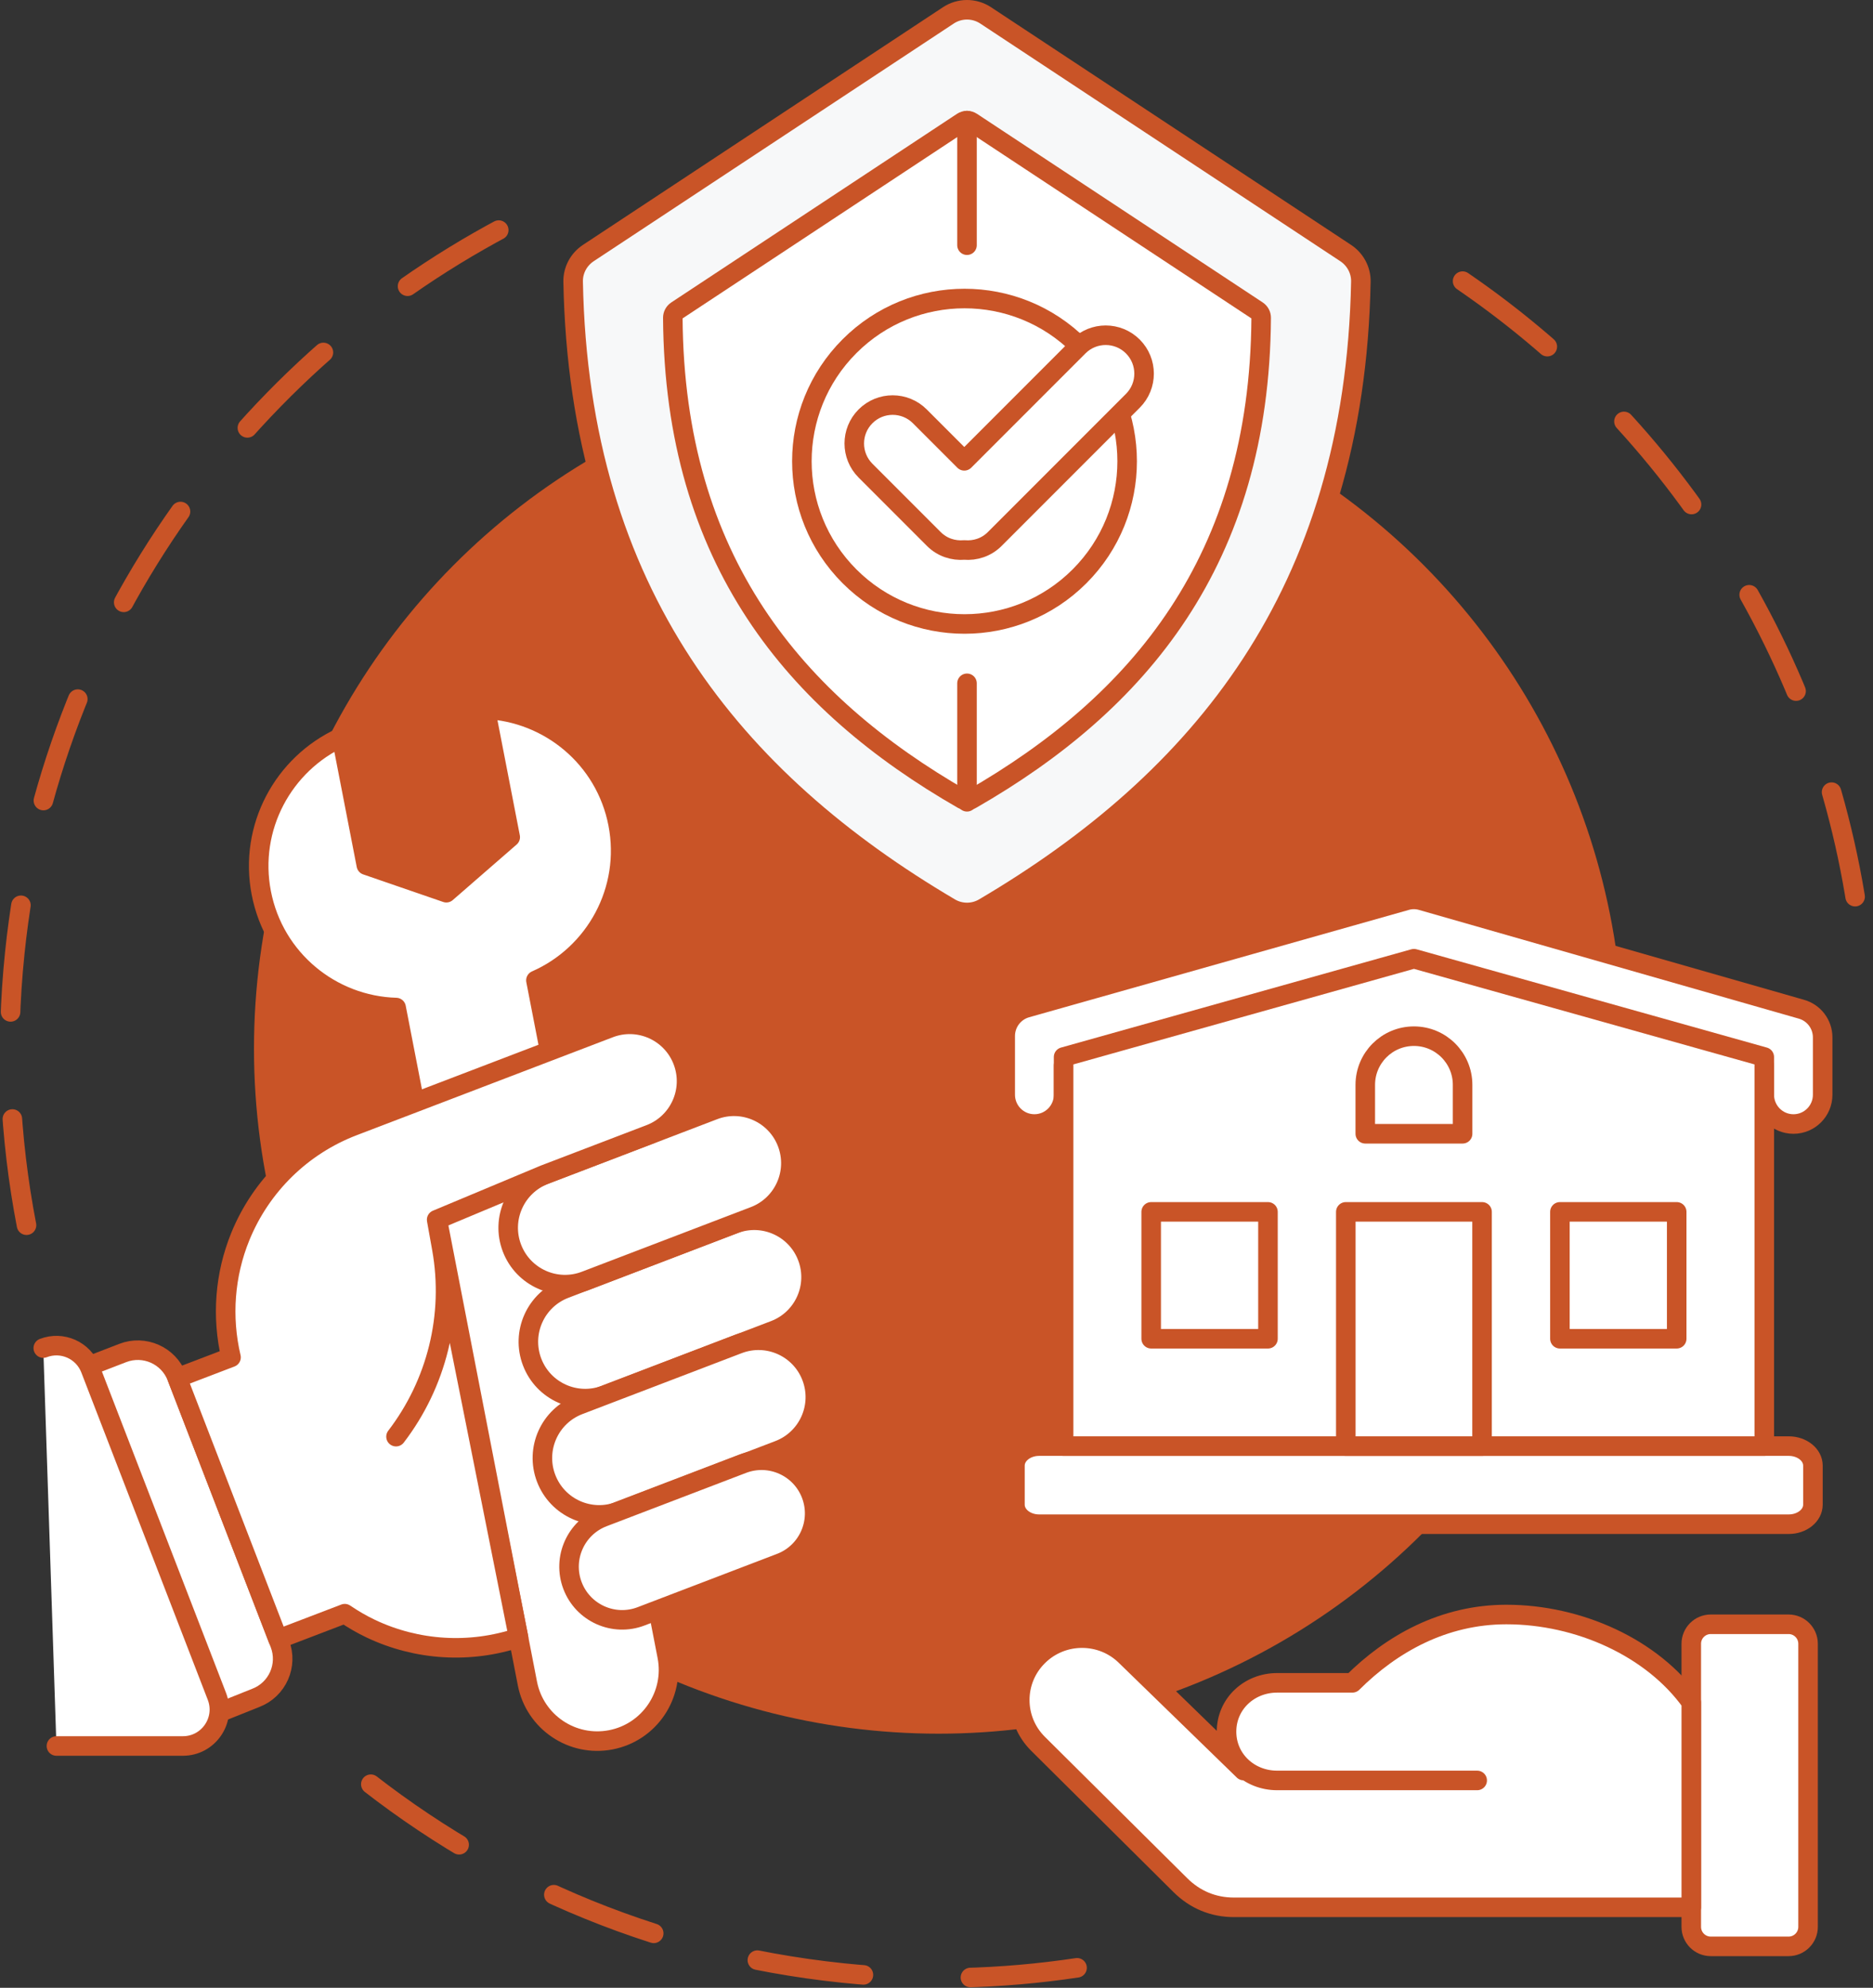 <?xml version="1.0" encoding="utf-8"?>
<!-- Generator: Adobe Illustrator 26.5.1, SVG Export Plug-In . SVG Version: 6.00 Build 0)  -->
<svg version="1.2" baseProfile="tiny" id="Layer_1" xmlns="http://www.w3.org/2000/svg" xmlns:xlink="http://www.w3.org/1999/xlink"
	 x="0px" y="0px" viewBox="0 0 1078.325 1143.776" overflow="visible" xml:space="preserve">
<rect x="0" y="0" width="1078.325" height="1143.776" fill="#333333" stroke="none"/>
<g>
	<g>
		<g>
			<g>
				
					<path fill="none" stroke="#C95427" stroke-width="11.25" stroke-linecap="round" stroke-linejoin="round" stroke-miterlimit="10" stroke-dasharray="61.672" d="
					M15.261,704.973C5.539,654.615,2.955,601.997,8.508,548.345C28.2,358.07,145.39,201.472,305.342,123.019"/>
				
					<path fill="none" stroke="#C95427" stroke-width="11.25" stroke-linecap="round" stroke-linejoin="round" stroke-miterlimit="10" stroke-dasharray="61.672" d="
					M620.087,1132.266c-43.645,6.546-88.816,7.755-134.745,3.002c-110.156-11.4-209.024-55.478-287.978-121.612"/>
				
					<path fill="none" stroke="#C95427" stroke-width="11.25" stroke-linecap="round" stroke-linejoin="round" stroke-miterlimit="10" stroke-dasharray="61.672" d="
					M842.049,161.763c128.578,87.995,215.281,230.038,230.65,389.87"/>
			</g>
			<g>
				<circle fill="#C95427" stroke="#C95427" stroke-miterlimit="10" cx="540.386" cy="603.389" r="393.664"/>
			</g>
		</g>
		<g>
			
				<path fill="#FFFFFF" stroke="#C95427" stroke-width="11.25" stroke-linecap="round" stroke-linejoin="round" stroke-miterlimit="10" d="
				M1029.722,1119.931h-44.797c-6.194,0-11.219-5.019-11.219-11.219v-162.89c0-6.195,5.025-11.22,11.219-11.22h44.797
				c6.194,0,11.219,5.025,11.219,11.22v162.89C1040.941,1114.912,1035.916,1119.931,1029.722,1119.931z"/>
			
				<path fill="#FFFFFF" stroke="#C95427" stroke-width="11.25" stroke-linecap="round" stroke-linejoin="round" stroke-miterlimit="10" d="
				M850.449,1024.457H735.276c-16.09,0-29.135-12.109-29.135-28.075c0-15.972,13.045-28.086,29.135-28.086h43.335
				c22.543-22.459,52.514-39.31,88.644-39.31c41.683,0,84.043,19.115,106.452,50.543v117.939H710.38
				c-11.891,0-22.409-4.418-30.812-12.756l-81.982-81.371c-13.986-13.881-13.986-36.429,0-50.309
				c6.99-6.986,16.179-10.458,25.364-10.458c9.194,0,18.378,3.473,25.374,10.458l67.659,65.747"/>
			<g>
				
					<path fill="#FFFFFF" stroke="#C95427" stroke-width="11.25" stroke-linecap="round" stroke-linejoin="round" stroke-miterlimit="10" d="
					M612.334,613.057v16.852c0,9.304-7.523,16.846-16.807,16.841c-9.284,0-16.807-7.538-16.807-16.841v-33.772
					c0-7.582,5.05-14.23,12.339-16.244l218.653-61.788c2.826-0.796,5.816-0.791,8.637,0.015l218.708,62.564
					c7.269,2.035,12.289,8.667,12.289,16.235v32.991c0,9.304-7.522,16.846-16.806,16.846c-9.284,0-16.807-7.542-16.807-16.846
					v-16.852"/>
				
					<path fill="#FFFFFF" stroke="#C95427" stroke-width="11.25" stroke-linecap="round" stroke-linejoin="round" stroke-miterlimit="10" d="
					M1029.825,877.019c7.686,0,13.921-5.03,13.921-11.234v-22.464c0-6.209-6.234-11.234-13.921-11.234H598.244
					c-7.691,0-13.921,5.024-13.921,11.234v22.464c0,6.204,6.229,11.234,13.921,11.234H1029.825z"/>
				
					<polygon fill="#FFFFFF" stroke="#C95427" stroke-width="11.25" stroke-linecap="round" stroke-linejoin="round" stroke-miterlimit="10" points="
					1015.732,832.086 612.332,832.086 612.332,608.199 814.035,551.635 1015.732,608.199 				"/>
				
					<path fill="#FFFFFF" stroke="#C95427" stroke-width="11.25" stroke-linecap="round" stroke-linejoin="round" stroke-miterlimit="10" d="
					M842.047,652.369H786.02v-28.145c0-15.473,12.543-28.011,28.016-28.011c15.468,0,28.011,12.538,28.011,28.011V652.369z"/>
				
					<rect x="774.811" y="697.301" fill="#FFFFFF" stroke="#C95427" stroke-width="11.25" stroke-linecap="round" stroke-linejoin="round" stroke-miterlimit="10" width="78.44" height="134.785"/>
				
					<rect x="898.074" y="697.301" fill="#FFFFFF" stroke="#C95427" stroke-width="11.25" stroke-linecap="round" stroke-linejoin="round" stroke-miterlimit="10" width="67.236" height="73.007"/>
				
					<rect x="662.758" y="697.301" fill="#FFFFFF" stroke="#C95427" stroke-width="11.25" stroke-linecap="round" stroke-linejoin="round" stroke-miterlimit="10" width="67.236" height="73.007"/>
			</g>
		</g>
		<g>
			
				<path fill="#FFFFFF" stroke="#C95427" stroke-width="11.25" stroke-linecap="round" stroke-linejoin="round" stroke-miterlimit="10" d="
				M378.913,926.197l5.211,26.814c4.32,22.226-10.196,43.745-32.422,48.065h0c-22.226,4.32-43.745-10.196-48.065-32.422
				l-5.123-26.36l-46.749-240.538l-13.083-67.316l-10.631-54.698c-37.287-1.081-70.194-27.746-77.608-65.896
				c-7.332-37.725,12.671-74.349,46.156-89.636l14.302,73.587l46.072,15.865l36.775-31.967l-14.302-73.587
				c36.772,1.632,69.038,28.097,76.37,65.823c7.414,38.15-13.109,75.2-47.277,90.168l7.895,40.622"/>
			<g>
				<g>
					
						<path fill="#FFFFFF" stroke="#C95427" stroke-width="11.25" stroke-linecap="round" stroke-linejoin="round" stroke-miterlimit="10" d="
						M126.214,985.364l21.111-8.435c12.412-4.797,18.585-18.748,13.788-31.16l-59.313-153.464
						c-4.797-12.412-18.748-18.585-31.16-13.788l-19.242,7.437"/>
					
						<path fill="#FFFFFF" stroke="#C95427" stroke-width="11.25" stroke-linecap="round" stroke-linejoin="round" stroke-miterlimit="10" d="
						M32.488,1004.635h72.802c14.75,0,24.903-14.809,19.585-28.567L52.073,787.701c-4.181-10.817-16.338-16.196-27.155-12.016"/>
				</g>
				<g>
					
						<path fill="#FFFFFF" stroke="#C95427" stroke-width="11.25" stroke-linecap="round" stroke-linejoin="round" stroke-miterlimit="10" d="
						M348.592,802.598l97.314-37.195c16.873-6.449,25.324-25.356,18.874-42.23v0c-6.45-16.873-25.356-25.324-42.23-18.874
						l-97.314,37.196c-16.873,6.449-25.324,25.356-18.874,42.23l0,0C312.812,800.597,331.719,809.048,348.592,802.598z"/>
					
						<path fill="#FFFFFF" stroke="#C95427" stroke-width="11.25" stroke-linecap="round" stroke-linejoin="round" stroke-miterlimit="10" d="
						M336.969,737.013l97.314-37.195c16.873-6.449,25.324-25.356,18.874-42.23l0,0c-6.449-16.874-25.356-25.324-42.23-18.874
						l-97.314,37.195c-16.873,6.449-25.324,25.356-18.874,42.23v0C301.188,735.012,320.095,743.462,336.969,737.013z"/>
					
						<path fill="#FFFFFF" stroke="#C95427" stroke-width="11.25" stroke-linecap="round" stroke-linejoin="round" stroke-miterlimit="10" d="
						M356.662,869.5l91.709-35.053c16.874-6.449,25.324-25.356,18.874-42.23l0,0c-6.449-16.873-25.356-25.324-42.23-18.874
						l-91.709,35.053c-16.873,6.449-25.324,25.356-18.874,42.23l0,0C320.882,867.499,339.789,875.949,356.662,869.5z"/>
					
						<path fill="#FFFFFF" stroke="#C95427" stroke-width="11.25" stroke-linecap="round" stroke-linejoin="round" stroke-miterlimit="10" d="
						M227.993,826.641c23.257-30.33,33.308-69.518,26.355-108.307l-2.958-16.502l61.949-25.899l60.88-23.27
						c16.873-6.45,25.324-25.357,18.874-42.23c-6.449-16.873-25.356-25.324-42.23-18.874l-147.519,56.385
						c-29.487,11.27-52.997,34.238-64.953,63.453v0c-9.052,22.121-10.844,46.452-5.386,69.614l-30.968,11.837l58.046,150.336
						l38.397-14.676c4.756,3.211,9.728,6.133,14.965,8.617c26.711,12.67,57.216,14.461,85.115,5.156l-42.905-214.813"/>
					
						<path fill="#FFFFFF" stroke="#C95427" stroke-width="11.25" stroke-linecap="round" stroke-linejoin="round" stroke-miterlimit="10" d="
						M369.1,930.027l80.255-30.675c15.771-6.028,23.669-23.699,17.641-39.47l0,0c-6.028-15.771-23.699-23.669-39.471-17.641
						l-80.255,30.675c-15.771,6.028-23.669,23.7-17.641,39.471l0,0C335.658,928.156,353.329,936.055,369.1,930.027z"/>
				</g>
			</g>
		</g>
		<g>
			<g>
				
					<path fill="#F7F8F9" stroke="#C95427" stroke-width="11.25" stroke-linecap="round" stroke-linejoin="round" stroke-miterlimit="10" d="
					M545.995,8.845L338.73,145.594c-5.523,3.644-8.886,9.854-8.761,16.47c3.387,179.412,92.748,287.174,216.989,360.314
					c6.008,3.537,13.518,3.537,19.527,0c124.241-73.14,213.602-180.902,216.989-360.314c0.125-6.616-3.237-12.826-8.761-16.47
					L567.448,8.845C560.941,4.552,552.502,4.552,545.995,8.845z"/>
				
					<path fill="#FFFFFF" stroke="#C95427" stroke-width="11.25" stroke-linecap="round" stroke-linejoin="round" stroke-miterlimit="10" d="
					M554.04,70.206L389.569,178.721c-1.384,0.913-2.223,2.488-2.212,4.146c0.88,139.447,70.42,221.727,166.905,277.077
					c1.516,0.87,3.404,0.87,4.92,0c96.485-55.35,166.026-137.631,166.905-277.077c0.01-1.658-0.828-3.233-2.212-4.146
					L559.403,70.206C557.776,69.133,555.666,69.133,554.04,70.206z"/>
				
					<line fill="#FFFFFF" stroke="#C95427" stroke-width="11.25" stroke-linecap="round" stroke-linejoin="round" stroke-miterlimit="10" x1="556.721" y1="393.173" x2="556.721" y2="461.346"/>
				
					<line fill="#FFFFFF" stroke="#C95427" stroke-width="11.25" stroke-linecap="round" stroke-linejoin="round" stroke-miterlimit="10" x1="556.721" y1="69.401" x2="556.721" y2="141.086"/>
			</g>
			<g>
				
					<ellipse transform="matrix(0.707 -0.707 0.707 0.707 -24.981 470.437)" fill="#FFFFFF" stroke="#C95427" stroke-width="11.25" stroke-linecap="round" stroke-linejoin="round" stroke-miterlimit="10" cx="555.377" cy="265.374" rx="93.647" ry="93.647"/>
				
					<path fill="#FFFFFF" stroke="#C95427" stroke-width="11.25" stroke-linecap="round" stroke-linejoin="round" stroke-miterlimit="10" d="
					M652.203,199.367L652.203,199.367c-8.631-8.632-22.626-8.632-31.257,0l-65.789,65.789l-25.603-25.603
					c-8.631-8.632-22.626-8.632-31.257,0c-8.632,8.631-8.632,22.626,0,31.257l39.355,39.355c4.795,4.795,11.238,6.827,17.505,6.294
					c6.266,0.533,12.709-1.499,17.505-6.294l79.542-79.542C660.834,221.993,660.834,207.998,652.203,199.367z"/>
			</g>
		</g>
	</g>
</g>
</svg>
